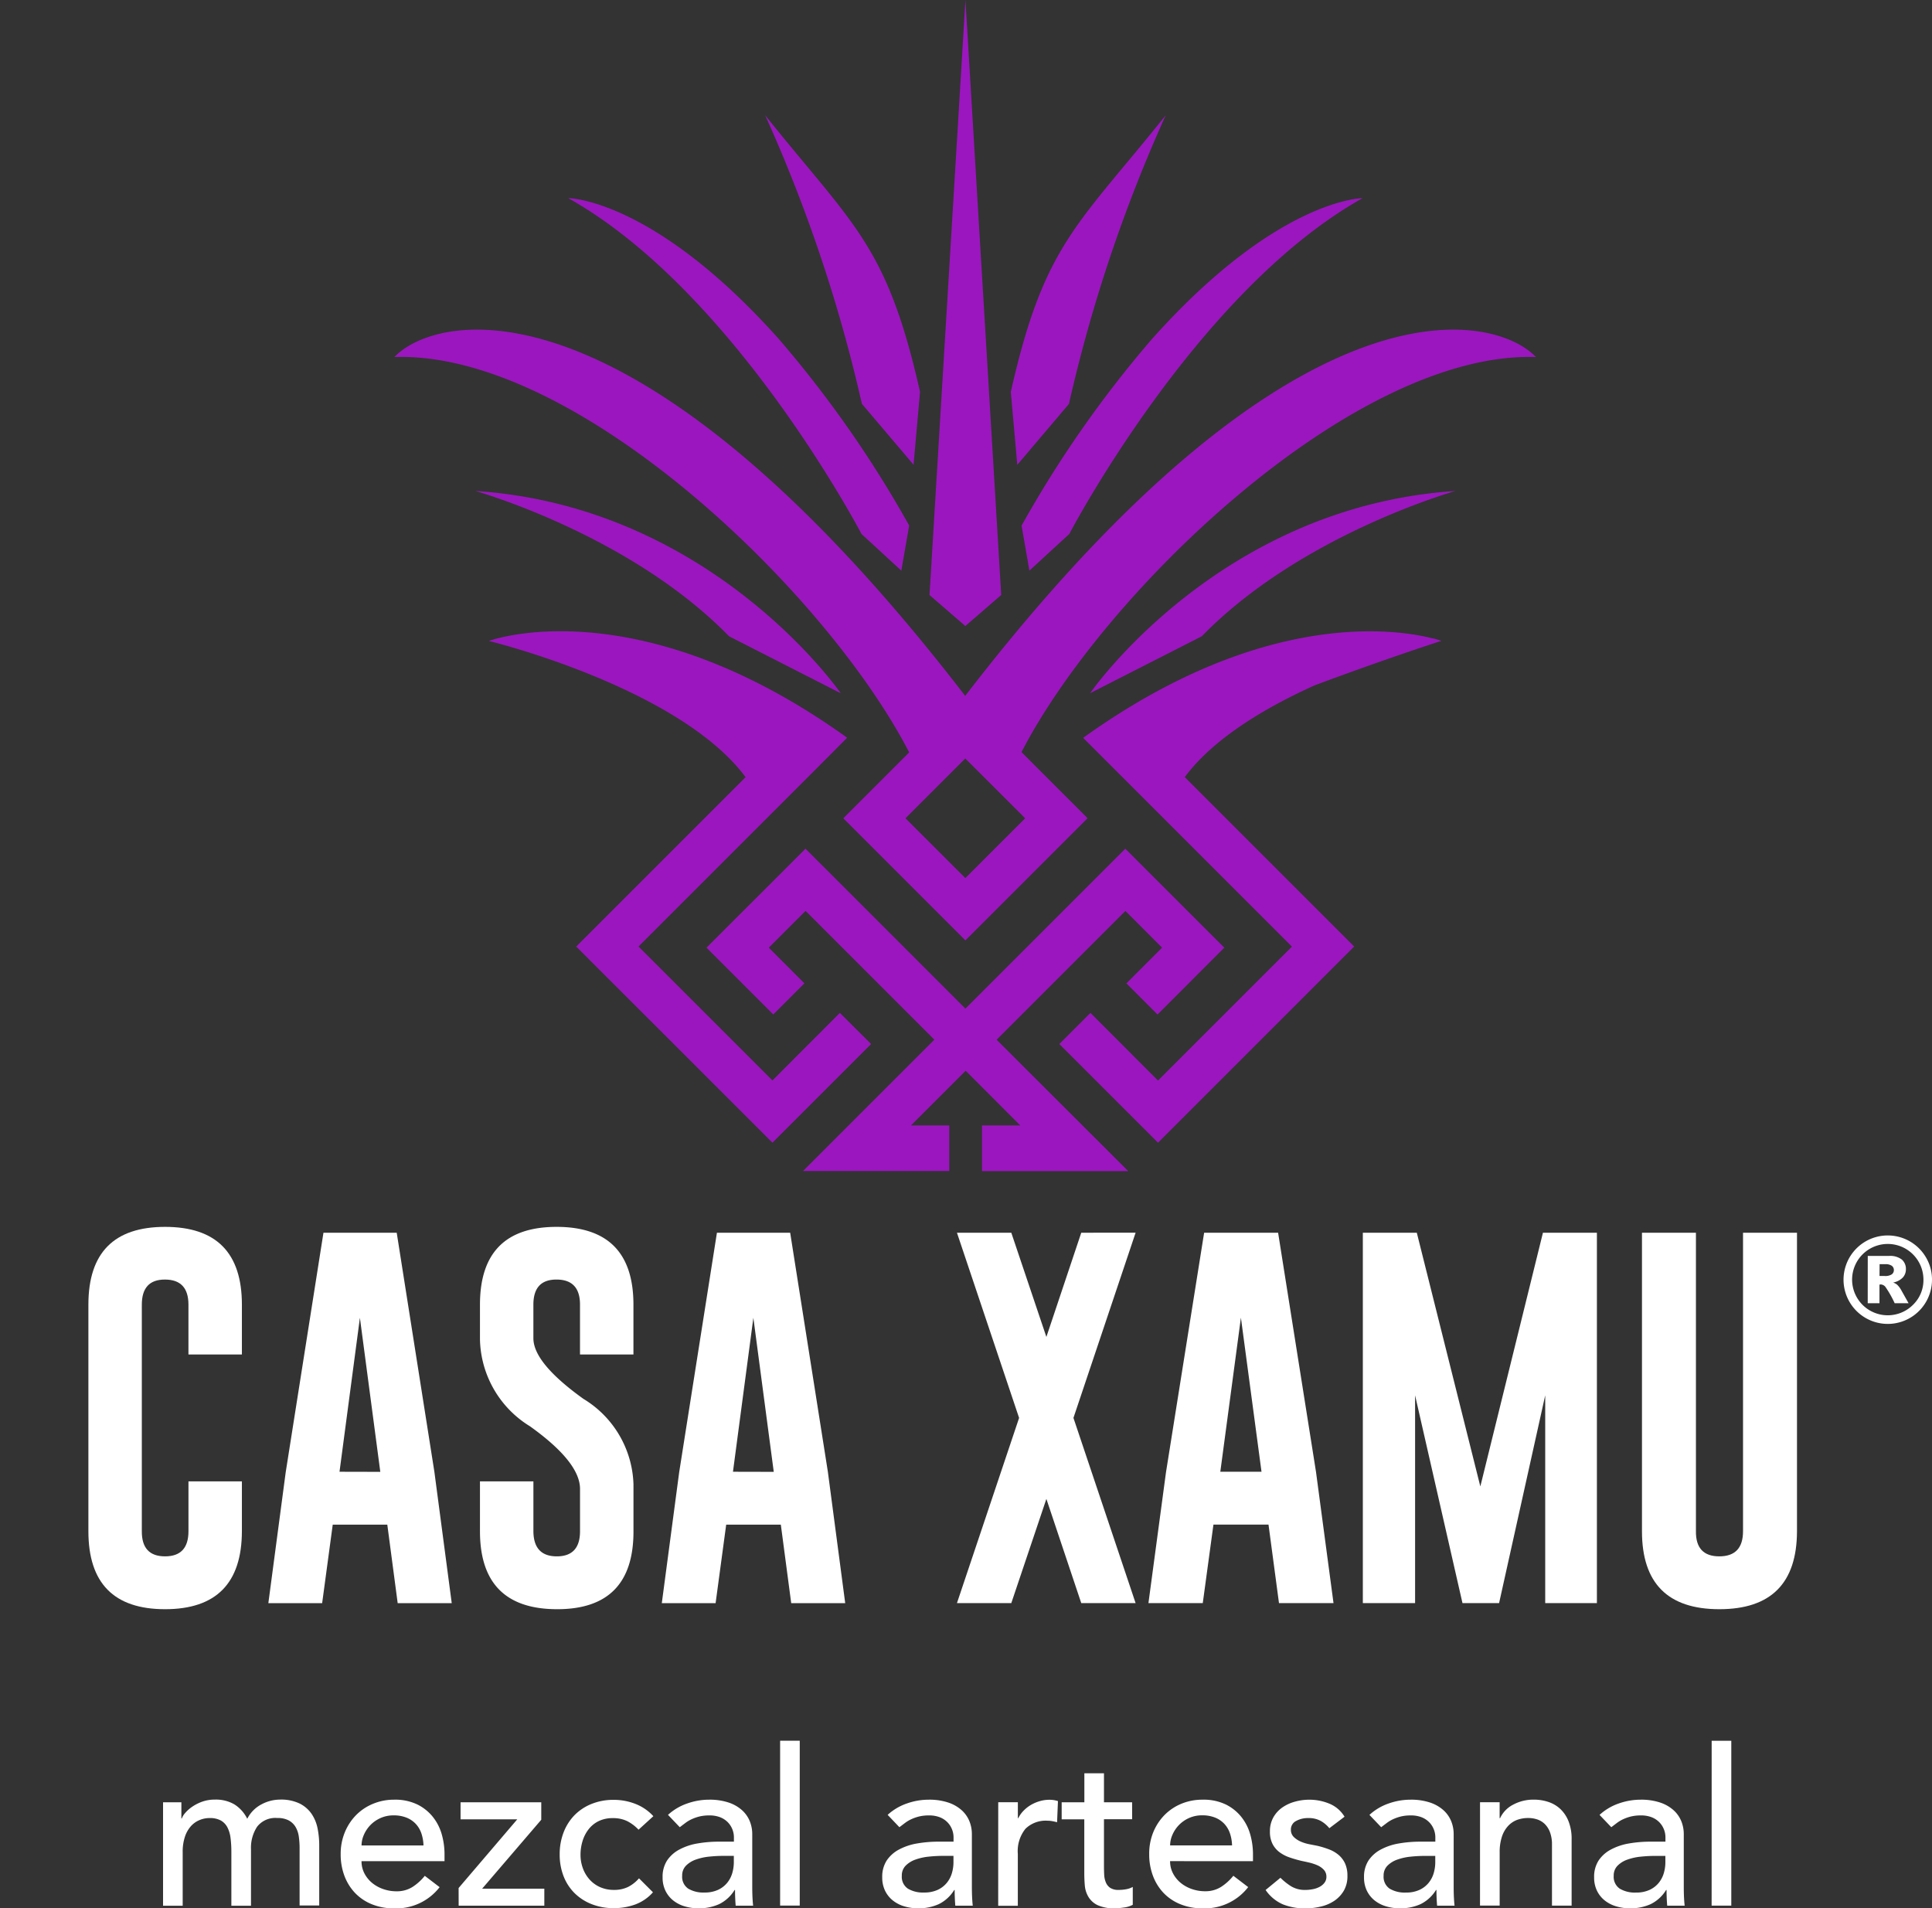 <svg viewBox="0 0 106.009 104.711" height="104.711" width="106.009" xmlns="http://www.w3.org/2000/svg">
  <rect x="0" y="0" width="106.009" height="104.711" fill="#333333" stroke="none"/>
  <g transform="translate(-650.948 -46)" data-name="Grupo 45" id="Grupo_45">
    <path fill="#9b16bf" transform="translate(642.032 46)" d="M61.887,34.348l0,0,1.966-1.7L61.89,0l0,.044,0-.044L59.919,32.65l1.966,1.7ZM59.043,25.5l.355-4c-1.826-8.1-3.648-9.108-8.5-15.18a83.061,83.061,0,0,1,5.31,15.838Zm-2.857,3.8,2.186,2.011.43-2.475a61.79,61.79,0,0,0-7.136-10.216c-6.9-7.741-11.574-7.749-11.574-7.749C49.232,15.99,56.187,29.3,56.187,29.3m11.382-7.136a83.018,83.018,0,0,1,5.31-15.838c-4.854,6.072-6.676,7.084-8.5,15.18l.356,4Zm-2.6,6.673.43,2.475L67.588,29.3S74.543,15.99,83.682,10.873c0,0-4.673.009-11.574,7.749a61.757,61.757,0,0,0-7.136,10.216m22.587,6.2c-1.85-.483-9.208-1.725-19.2,5.441l-.012.006,1.691,1.691,9.766,9.766-7.349,7.348L68.75,55.579l-1.708,1.708L72.456,62.7,83.22,51.937l-9.3-9.3.007,0c1.584-2.128,4.415-3.807,7.126-5.032,3.924-1.464,6.762-2.379,6.942-2.437l.019,0s-.077-.028-.222-.072c-.077-.023-.155-.045-.236-.065M68.726,38.039l6.133-3.126c5.447-5.592,13.918-7.972,13.918-7.972-12.99.848-20.05,11.1-20.05,11.1M93.219,19.591l-.042-.016c-2.4-2.471-13.314-4.757-31.3,18.609C43.846,14.769,32.926,17.113,30.555,19.591c9.977-.339,23.716,12.9,28.248,21.695L55.188,44.9l6.7,6.7,6.7-6.7,0,0,.008,0-3.63-3.631c4.54-8.8,18.267-22.016,28.238-21.678l-.007-.007.033.007M65.167,44.9l-3.281,3.281L58.6,44.9l3.282-3.281Zm-10.118-6.86s-7.06-10.25-20.05-11.1c0,0,8.471,2.38,13.918,7.972ZM63.6,57.051l7.066-7.066L72.679,52,70.721,53.96l1.708,1.708L76.094,52,70.661,46.57l-8.773,8.773L53.114,46.57,47.681,52l3.665,3.665,1.708-1.708L51.1,52l2.018-2.018,7.066,7.066-7.2,7.2-.013.007h8.031V61.753h-2.1l3-3,2.995,3h-2.1V64.26h8.031l-.013-.007ZM55,55.579,51.3,59.285l-7.349-7.348,9.766-9.766L55.4,40.48C43.8,32.153,35.74,35.17,35.74,35.17S46.148,37.7,49.827,42.643l-9.295,9.295L51.3,62.7l5.414-5.414Z" data-name="Trazado 22" id="Trazado_22"></path>
    <g transform="translate(650.948 113.32)" data-name="Grupo 21" id="Grupo_21">
      <path fill="#fff" transform="translate(-88.408 -132.966)" d="M194.417,135.861a2.427,2.427,0,1,1-.326-1.212,2.382,2.382,0,0,1,.326,1.212m-.47,0a1.957,1.957,0,1,0-.573,1.383,1.885,1.885,0,0,0,.573-1.383m-3.055-1.3h1.159a1.051,1.051,0,0,1,.713.2.681.681,0,0,1,.221.532.66.66,0,0,1-.168.451.991.991,0,0,1-.531.276.718.718,0,0,1,.219.121,1.226,1.226,0,0,1,.206.264l.42.749h-.763a5.869,5.869,0,0,0-.5-.885.351.351,0,0,0-.254-.144.441.441,0,0,0-.079.01v1.019h-.645Zm.645,1.1h.279a.651.651,0,0,0,.394-.09.285.285,0,0,0,.115-.234.29.29,0,0,0-.11-.233.593.593,0,0,0-.373-.09h-.3Z" data-name="Trazado 21" id="Trazado_21"></path>
      <g transform="translate(4.85 0)" data-name="Grupo 19" id="Grupo_19">
        <path fill="#fff" transform="translate(0 -14.921)" d="M4.207,14.921Q0,14.921,0,19.189V31.621Q0,35.9,4.207,35.9t4.216-4.279V28.886H5.491v2.735Q5.491,33,4.207,33T2.932,31.621V19.189q0-1.378,1.263-1.377h.021q1.274.009,1.274,1.377v2.735H8.423V19.189q0-4.267-4.216-4.268" data-name="Trazado 1" id="Trazado_1"></path>
        <path fill="#fff" transform="translate(-2.763 -15.011)" d="M19.681,15.333h-4.02L13.589,28.48l-.952,7.18h2.952l.581-4.31h2.994l.57,4.31H22.7l-.953-7.211ZM16.542,28.448,17.661,20l1.119,8.453Z" data-name="Trazado 2" id="Trazado_2"></path>
        <path fill="#fff" transform="translate(-6.014 -14.921)" d="M31.706,14.921q-4.206,0-4.206,4.268V21.1a5.73,5.73,0,0,0,2.746,4.765Q32.99,27.829,32.99,29.3v2.321Q32.99,33,31.716,33t-1.284-1.377V28.886H27.5v2.735q0,4.268,4.216,4.279t4.207-4.279V29.052a5.678,5.678,0,0,0-2.746-4.693q-2.745-1.968-2.746-3.325V19.189q0-1.378,1.264-1.377h.02q1.275.009,1.274,1.377v2.735h2.932V19.189q0-4.267-4.217-4.268" data-name="Trazado 3" id="Trazado_3"></path>
        <path fill="#fff" transform="translate(-8.806 -15.011)" d="M47.313,15.333H43.294L41.222,28.48l-.953,7.18h2.952l.581-4.31H46.8l.57,4.31h2.963l-.952-7.211ZM44.174,28.448,45.293,20l1.119,8.453Z" data-name="Trazado 4" id="Trazado_4"></path>
      </g>
      <g transform="translate(52.508 0.321)" data-name="Grupo 20" id="Grupo_20">
        <path fill="#fff" transform="translate(-125.128 -15.333)" d="M131.949,15.333l-1.914,5.718-1.925-5.718h-2.982l3.41,10.162-3.41,10.162h2.982l1.925-5.718,1.914,5.718h2.982L131.52,25.494l3.411-10.162Z" data-name="Trazado 5" id="Trazado_5"></path>
        <path fill="#fff" transform="translate(-128.105 -15.333)" d="M145.727,15.333h-4.059l-2.093,13.145-.963,7.179h2.981l.586-4.309H145.2l.575,4.309h2.992l-.962-7.21Zm-3.171,13.114,1.13-8.452,1.13,8.452Z" data-name="Trazado 6" id="Trazado_6"></path>
        <path fill="#fff" transform="translate(-131.468 -15.333)" d="M160.186,29.255,156.7,15.333h-2.961V35.656h2.867v-11.4l2.6,11.4h2.009l2.531-11.4v11.4h2.836V15.333h-2.961Z" data-name="Trazado 7" id="Trazado_7"></path>
        <path fill="#fff" transform="translate(-135.752 -15.333)" d="M178.884,15.333v16.38q0,1.377-1.3,1.378T176.3,31.713V15.333h-2.961v16.38q0,4.279,4.248,4.278t4.258-4.278V15.333Z" data-name="Trazado 8" id="Trazado_8"></path>
      </g>
      <path opacity="0" fill="#fff" transform="translate(-189.567 -132.966)" d="M194.417,135.861a2.427,2.427,0,1,1-.326-1.212,2.382,2.382,0,0,1,.326,1.212m-.47,0a1.957,1.957,0,1,0-.573,1.383,1.885,1.885,0,0,0,.573-1.383m-3.055-1.3h1.159a1.051,1.051,0,0,1,.713.2.681.681,0,0,1,.221.532.66.66,0,0,1-.168.451.991.991,0,0,1-.531.276.718.718,0,0,1,.219.121,1.226,1.226,0,0,1,.206.264l.42.749h-.763a5.869,5.869,0,0,0-.5-.885.351.351,0,0,0-.254-.144.441.441,0,0,0-.079.01v1.019h-.645Zm.645,1.1h.279a.651.651,0,0,0,.394-.09.285.285,0,0,0,.115-.234.29.29,0,0,0-.11-.233.593.593,0,0,0-.373-.09h-.3Z" data-name="Trazado 45" id="Trazado_45"></path>
    </g>
    <path fill="#fff" transform="translate(713.873 152.86)" d="M-53.978-7.965h1.005v.886h.024a.937.937,0,0,1,.185-.3,1.906,1.906,0,0,1,.383-.341A2.365,2.365,0,0,1-51.829-8a2.062,2.062,0,0,1,.7-.114,2.008,2.008,0,0,1,1.065.263,1.958,1.958,0,0,1,.706.79,1.815,1.815,0,0,1,.778-.79,2.172,2.172,0,0,1,1.017-.263,2.351,2.351,0,0,1,1.077.215,1.734,1.734,0,0,1,.658.568,2.171,2.171,0,0,1,.329.8,4.719,4.719,0,0,1,.09.927v3.3h-1.077V-5.452a4.486,4.486,0,0,0-.042-.622A1.438,1.438,0,0,0-46.7-6.6a.988.988,0,0,0-.371-.365,1.268,1.268,0,0,0-.634-.138,1.262,1.262,0,0,0-1.113.479,2.1,2.1,0,0,0-.335,1.233v3.1h-1.077V-5.26A6.014,6.014,0,0,0-50.274-6a1.74,1.74,0,0,0-.168-.58.924.924,0,0,0-.359-.383,1.233,1.233,0,0,0-.628-.138,1.417,1.417,0,0,0-.556.114,1.316,1.316,0,0,0-.473.341,1.655,1.655,0,0,0-.323.58,2.6,2.6,0,0,0-.12.832v2.944h-1.077Zm10.89,3.231a1.423,1.423,0,0,0,.162.676,1.682,1.682,0,0,0,.425.521,1.966,1.966,0,0,0,.61.335,2.187,2.187,0,0,0,.718.12,1.606,1.606,0,0,0,.874-.233,2.813,2.813,0,0,0,.682-.616l.814.622a3,3,0,0,1-2.513,1.161,3.124,3.124,0,0,1-1.215-.227A2.645,2.645,0,0,1-43.452-3a2.787,2.787,0,0,1-.58-.945,3.342,3.342,0,0,1-.2-1.179,3.1,3.1,0,0,1,.221-1.179,2.923,2.923,0,0,1,.61-.945,2.785,2.785,0,0,1,.927-.628A2.984,2.984,0,0,1-41.3-8.109a2.8,2.8,0,0,1,1.275.263,2.519,2.519,0,0,1,.856.688,2.715,2.715,0,0,1,.485.957,3.987,3.987,0,0,1,.15,1.083v.383Zm3.4-.862a2.272,2.272,0,0,0-.114-.658,1.448,1.448,0,0,0-.305-.521,1.406,1.406,0,0,0-.509-.347,1.861,1.861,0,0,0-.712-.126,1.729,1.729,0,0,0-.724.15,1.764,1.764,0,0,0-.556.389,1.8,1.8,0,0,0-.353.533,1.465,1.465,0,0,0-.126.58Zm1.927,2.334,3.219-3.77h-3.112v-.933h4.428v.957l-3.243,3.782h3.411v.933h-4.7Zm9.873-3.2a2.261,2.261,0,0,0-.628-.473,1.762,1.762,0,0,0-.784-.162,1.733,1.733,0,0,0-.772.162,1.572,1.572,0,0,0-.551.443,1.991,1.991,0,0,0-.335.646,2.541,2.541,0,0,0-.114.76,2.123,2.123,0,0,0,.132.748,1.884,1.884,0,0,0,.371.616,1.707,1.707,0,0,0,.574.413,1.83,1.83,0,0,0,.754.15,1.723,1.723,0,0,0,.778-.162,1.993,1.993,0,0,0,.6-.473l.766.766a2.411,2.411,0,0,1-.975.67,3.406,3.406,0,0,1-1.179.2,3.243,3.243,0,0,1-1.2-.215,2.778,2.778,0,0,1-.939-.6,2.671,2.671,0,0,1-.61-.933,3.243,3.243,0,0,1-.215-1.2,3.29,3.29,0,0,1,.215-1.209,2.765,2.765,0,0,1,.6-.945,2.742,2.742,0,0,1,.933-.616A3.2,3.2,0,0,1-29.253-8.1a3.252,3.252,0,0,1,1.191.221,2.619,2.619,0,0,1,.987.676Zm1.616-.814A3,3,0,0,1-25.219-7.9a3.6,3.6,0,0,1,1.2-.209,3.281,3.281,0,0,1,1.071.156,2.083,2.083,0,0,1,.736.419,1.653,1.653,0,0,1,.425.6,1.885,1.885,0,0,1,.138.712v2.9q0,.3.012.551t.036.479h-.957q-.036-.431-.036-.862h-.024a2.063,2.063,0,0,1-.85.778,2.678,2.678,0,0,1-1.137.227,2.61,2.61,0,0,1-.754-.108,1.84,1.84,0,0,1-.628-.323,1.543,1.543,0,0,1-.425-.533,1.652,1.652,0,0,1-.156-.736,1.635,1.635,0,0,1,.245-.922,1.858,1.858,0,0,1,.67-.6,3.235,3.235,0,0,1,.993-.335,6.9,6.9,0,0,1,1.215-.1h.79V-6.05a1.181,1.181,0,0,0-.084-.431,1.163,1.163,0,0,0-.251-.389,1.2,1.2,0,0,0-.419-.275,1.592,1.592,0,0,0-.6-.1,2.207,2.207,0,0,0-.545.06,2.41,2.41,0,0,0-.425.15,1.865,1.865,0,0,0-.347.209l-.3.227Zm3.04,2.25a7.543,7.543,0,0,0-.784.042,3.063,3.063,0,0,0-.73.162,1.408,1.408,0,0,0-.539.335.757.757,0,0,0-.209.551.781.781,0,0,0,.329.706,1.611,1.611,0,0,0,.892.215,1.728,1.728,0,0,0,.754-.15,1.417,1.417,0,0,0,.5-.389,1.507,1.507,0,0,0,.275-.533,2.105,2.105,0,0,0,.084-.58v-.359Zm3.112-6.319h1.077v9.047h-1.077Zm5.9,4.069A3,3,0,0,1-13.168-7.9a3.6,3.6,0,0,1,1.2-.209,3.281,3.281,0,0,1,1.071.156,2.083,2.083,0,0,1,.736.419,1.653,1.653,0,0,1,.425.6,1.885,1.885,0,0,1,.138.712v2.9q0,.3.012.551t.036.479h-.957q-.036-.431-.036-.862h-.024a2.063,2.063,0,0,1-.85.778,2.678,2.678,0,0,1-1.137.227,2.61,2.61,0,0,1-.754-.108,1.84,1.84,0,0,1-.628-.323,1.543,1.543,0,0,1-.425-.533,1.652,1.652,0,0,1-.156-.736,1.635,1.635,0,0,1,.245-.922,1.858,1.858,0,0,1,.67-.6,3.235,3.235,0,0,1,.993-.335,6.9,6.9,0,0,1,1.215-.1h.79V-6.05a1.181,1.181,0,0,0-.084-.431,1.163,1.163,0,0,0-.251-.389,1.2,1.2,0,0,0-.419-.275,1.592,1.592,0,0,0-.6-.1,2.207,2.207,0,0,0-.545.06,2.41,2.41,0,0,0-.425.15,1.865,1.865,0,0,0-.347.209l-.3.227Zm3.04,2.25a7.543,7.543,0,0,0-.784.042,3.063,3.063,0,0,0-.73.162,1.408,1.408,0,0,0-.539.335.757.757,0,0,0-.209.551.781.781,0,0,0,.329.706,1.611,1.611,0,0,0,.892.215,1.728,1.728,0,0,0,.754-.15,1.417,1.417,0,0,0,.5-.389,1.507,1.507,0,0,0,.275-.533,2.105,2.105,0,0,0,.084-.58v-.359Zm3.028-2.944h1.077v.874h.024A1.537,1.537,0,0,1-6.766-7.5a1.924,1.924,0,0,1,.4-.317,2.118,2.118,0,0,1,.485-.209,1.85,1.85,0,0,1,.527-.078,1.507,1.507,0,0,1,.479.072l-.048,1.161q-.132-.036-.263-.06a1.469,1.469,0,0,0-.263-.024,1.585,1.585,0,0,0-1.209.443,1.946,1.946,0,0,0-.419,1.376v2.848H-8.154Zm7.348.933H-2.35v2.573q0,.239.012.473a1.241,1.241,0,0,0,.09.419.679.679,0,0,0,.239.3.819.819,0,0,0,.473.114,2.271,2.271,0,0,0,.395-.036A1.141,1.141,0,0,0-.77-3.322v.981a1.406,1.406,0,0,1-.5.15,3.728,3.728,0,0,1-.473.042A2.166,2.166,0,0,1-2.7-2.322a1.183,1.183,0,0,1-.5-.449A1.452,1.452,0,0,1-3.4-3.388q-.03-.341-.03-.688V-7.032H-4.671v-.933h1.245V-9.557H-2.35v1.592H-.806Zm2.082,2.3a1.422,1.422,0,0,0,.162.676,1.682,1.682,0,0,0,.425.521,1.966,1.966,0,0,0,.61.335,2.187,2.187,0,0,0,.718.12,1.606,1.606,0,0,0,.874-.233,2.813,2.813,0,0,0,.682-.616l.814.622A3,3,0,0,1,3.048-2.149a3.124,3.124,0,0,1-1.215-.227A2.645,2.645,0,0,1,.912-3a2.787,2.787,0,0,1-.58-.945,3.342,3.342,0,0,1-.2-1.179A3.1,3.1,0,0,1,.349-6.308a2.923,2.923,0,0,1,.61-.945,2.785,2.785,0,0,1,.927-.628A2.984,2.984,0,0,1,3.06-8.109a2.8,2.8,0,0,1,1.275.263,2.519,2.519,0,0,1,.856.688,2.715,2.715,0,0,1,.485.957,3.986,3.986,0,0,1,.15,1.083v.383Zm3.4-.862a2.272,2.272,0,0,0-.114-.658,1.448,1.448,0,0,0-.305-.521,1.406,1.406,0,0,0-.509-.347,1.861,1.861,0,0,0-.712-.126,1.729,1.729,0,0,0-.724.15,1.764,1.764,0,0,0-.556.389,1.8,1.8,0,0,0-.353.533,1.465,1.465,0,0,0-.126.58Zm5.338-.945a1.651,1.651,0,0,0-.473-.4A1.362,1.362,0,0,0,8.852-7.1a1.311,1.311,0,0,0-.664.162.515.515,0,0,0-.281.473.539.539,0,0,0,.162.407,1.276,1.276,0,0,0,.383.251,2.246,2.246,0,0,0,.473.144l.431.084a5,5,0,0,1,.652.2,1.8,1.8,0,0,1,.527.311,1.35,1.35,0,0,1,.347.467,1.608,1.608,0,0,1,.126.67,1.572,1.572,0,0,1-.2.82,1.715,1.715,0,0,1-.527.556,2.216,2.216,0,0,1-.736.311,3.671,3.671,0,0,1-.832.1A3.287,3.287,0,0,1,7.47-2.364a2.228,2.228,0,0,1-.951-.79l.814-.67a3.351,3.351,0,0,0,.586.467,1.454,1.454,0,0,0,.79.2A2.1,2.1,0,0,0,9.121-3.2a1.274,1.274,0,0,0,.371-.132.812.812,0,0,0,.263-.227.519.519,0,0,0,.1-.317.547.547,0,0,0-.15-.395,1.084,1.084,0,0,0-.359-.245,2.613,2.613,0,0,0-.443-.144q-.233-.054-.413-.09-.347-.084-.658-.191a2,2,0,0,1-.551-.287A1.327,1.327,0,0,1,6.9-5.679a1.463,1.463,0,0,1-.144-.682,1.546,1.546,0,0,1,.185-.772,1.649,1.649,0,0,1,.491-.545A2.22,2.22,0,0,1,8.128-8a2.925,2.925,0,0,1,.784-.108,2.88,2.88,0,0,1,1.1.215,1.744,1.744,0,0,1,.838.718Zm2.2-.73A3,3,0,0,1,13.268-7.9a3.6,3.6,0,0,1,1.2-.209,3.281,3.281,0,0,1,1.071.156,2.083,2.083,0,0,1,.736.419,1.653,1.653,0,0,1,.425.6,1.885,1.885,0,0,1,.138.712v2.9q0,.3.012.551t.036.479h-.957q-.036-.431-.036-.862h-.024a2.063,2.063,0,0,1-.85.778,2.678,2.678,0,0,1-1.137.227,2.61,2.61,0,0,1-.754-.108A1.84,1.84,0,0,1,12.5-2.58a1.543,1.543,0,0,1-.425-.533,1.652,1.652,0,0,1-.156-.736,1.635,1.635,0,0,1,.245-.922,1.858,1.858,0,0,1,.67-.6,3.235,3.235,0,0,1,.993-.335,6.9,6.9,0,0,1,1.215-.1h.79V-6.05a1.181,1.181,0,0,0-.084-.431,1.163,1.163,0,0,0-.251-.389,1.2,1.2,0,0,0-.419-.275,1.592,1.592,0,0,0-.6-.1,2.207,2.207,0,0,0-.545.06,2.41,2.41,0,0,0-.425.15,1.865,1.865,0,0,0-.347.209l-.3.227Zm3.04,2.25a7.543,7.543,0,0,0-.784.042,3.063,3.063,0,0,0-.73.162,1.408,1.408,0,0,0-.539.335.757.757,0,0,0-.209.551.781.781,0,0,0,.329.706,1.611,1.611,0,0,0,.892.215,1.728,1.728,0,0,0,.754-.15,1.417,1.417,0,0,0,.5-.389,1.507,1.507,0,0,0,.275-.533,2.105,2.105,0,0,0,.084-.58v-.359Zm3.028-2.944H19.36v.874h.024a1.587,1.587,0,0,1,.706-.736,2.337,2.337,0,0,1,1.161-.281,2.462,2.462,0,0,1,.784.126,1.769,1.769,0,0,1,.658.389,1.875,1.875,0,0,1,.449.676,2.586,2.586,0,0,1,.168.975v3.65H22.232V-5.643a1.893,1.893,0,0,0-.108-.676,1.235,1.235,0,0,0-.287-.455,1.078,1.078,0,0,0-.413-.251,1.523,1.523,0,0,0-.485-.078A1.758,1.758,0,0,0,20.317-7a1.3,1.3,0,0,0-.5.341,1.61,1.61,0,0,0-.335.592,2.7,2.7,0,0,0-.12.85v2.92H18.283Zm6.558.694A3,3,0,0,1,25.894-7.9a3.6,3.6,0,0,1,1.2-.209,3.281,3.281,0,0,1,1.071.156,2.083,2.083,0,0,1,.736.419,1.653,1.653,0,0,1,.425.6,1.885,1.885,0,0,1,.138.712v2.9q0,.3.012.551t.036.479h-.957q-.036-.431-.036-.862h-.024a2.063,2.063,0,0,1-.85.778,2.678,2.678,0,0,1-1.137.227,2.61,2.61,0,0,1-.754-.108,1.84,1.84,0,0,1-.628-.323,1.543,1.543,0,0,1-.425-.533,1.652,1.652,0,0,1-.156-.736,1.635,1.635,0,0,1,.245-.922,1.858,1.858,0,0,1,.67-.6,3.235,3.235,0,0,1,.993-.335,6.9,6.9,0,0,1,1.215-.1h.79V-6.05a1.181,1.181,0,0,0-.084-.431,1.163,1.163,0,0,0-.251-.389,1.2,1.2,0,0,0-.419-.275,1.592,1.592,0,0,0-.6-.1,2.207,2.207,0,0,0-.545.06,2.41,2.41,0,0,0-.425.15,1.865,1.865,0,0,0-.347.209l-.3.227Zm3.04,2.25a7.543,7.543,0,0,0-.784.042,3.063,3.063,0,0,0-.73.162,1.408,1.408,0,0,0-.539.335.757.757,0,0,0-.209.551.781.781,0,0,0,.329.706,1.611,1.611,0,0,0,.892.215,1.728,1.728,0,0,0,.754-.15,1.417,1.417,0,0,0,.5-.389,1.507,1.507,0,0,0,.275-.533,2.105,2.105,0,0,0,.084-.58v-.359Zm3.112-6.319h1.077v9.047H30.992Z" data-name="Trazado 6975" id="Trazado_6975"></path>
  </g>
</svg>